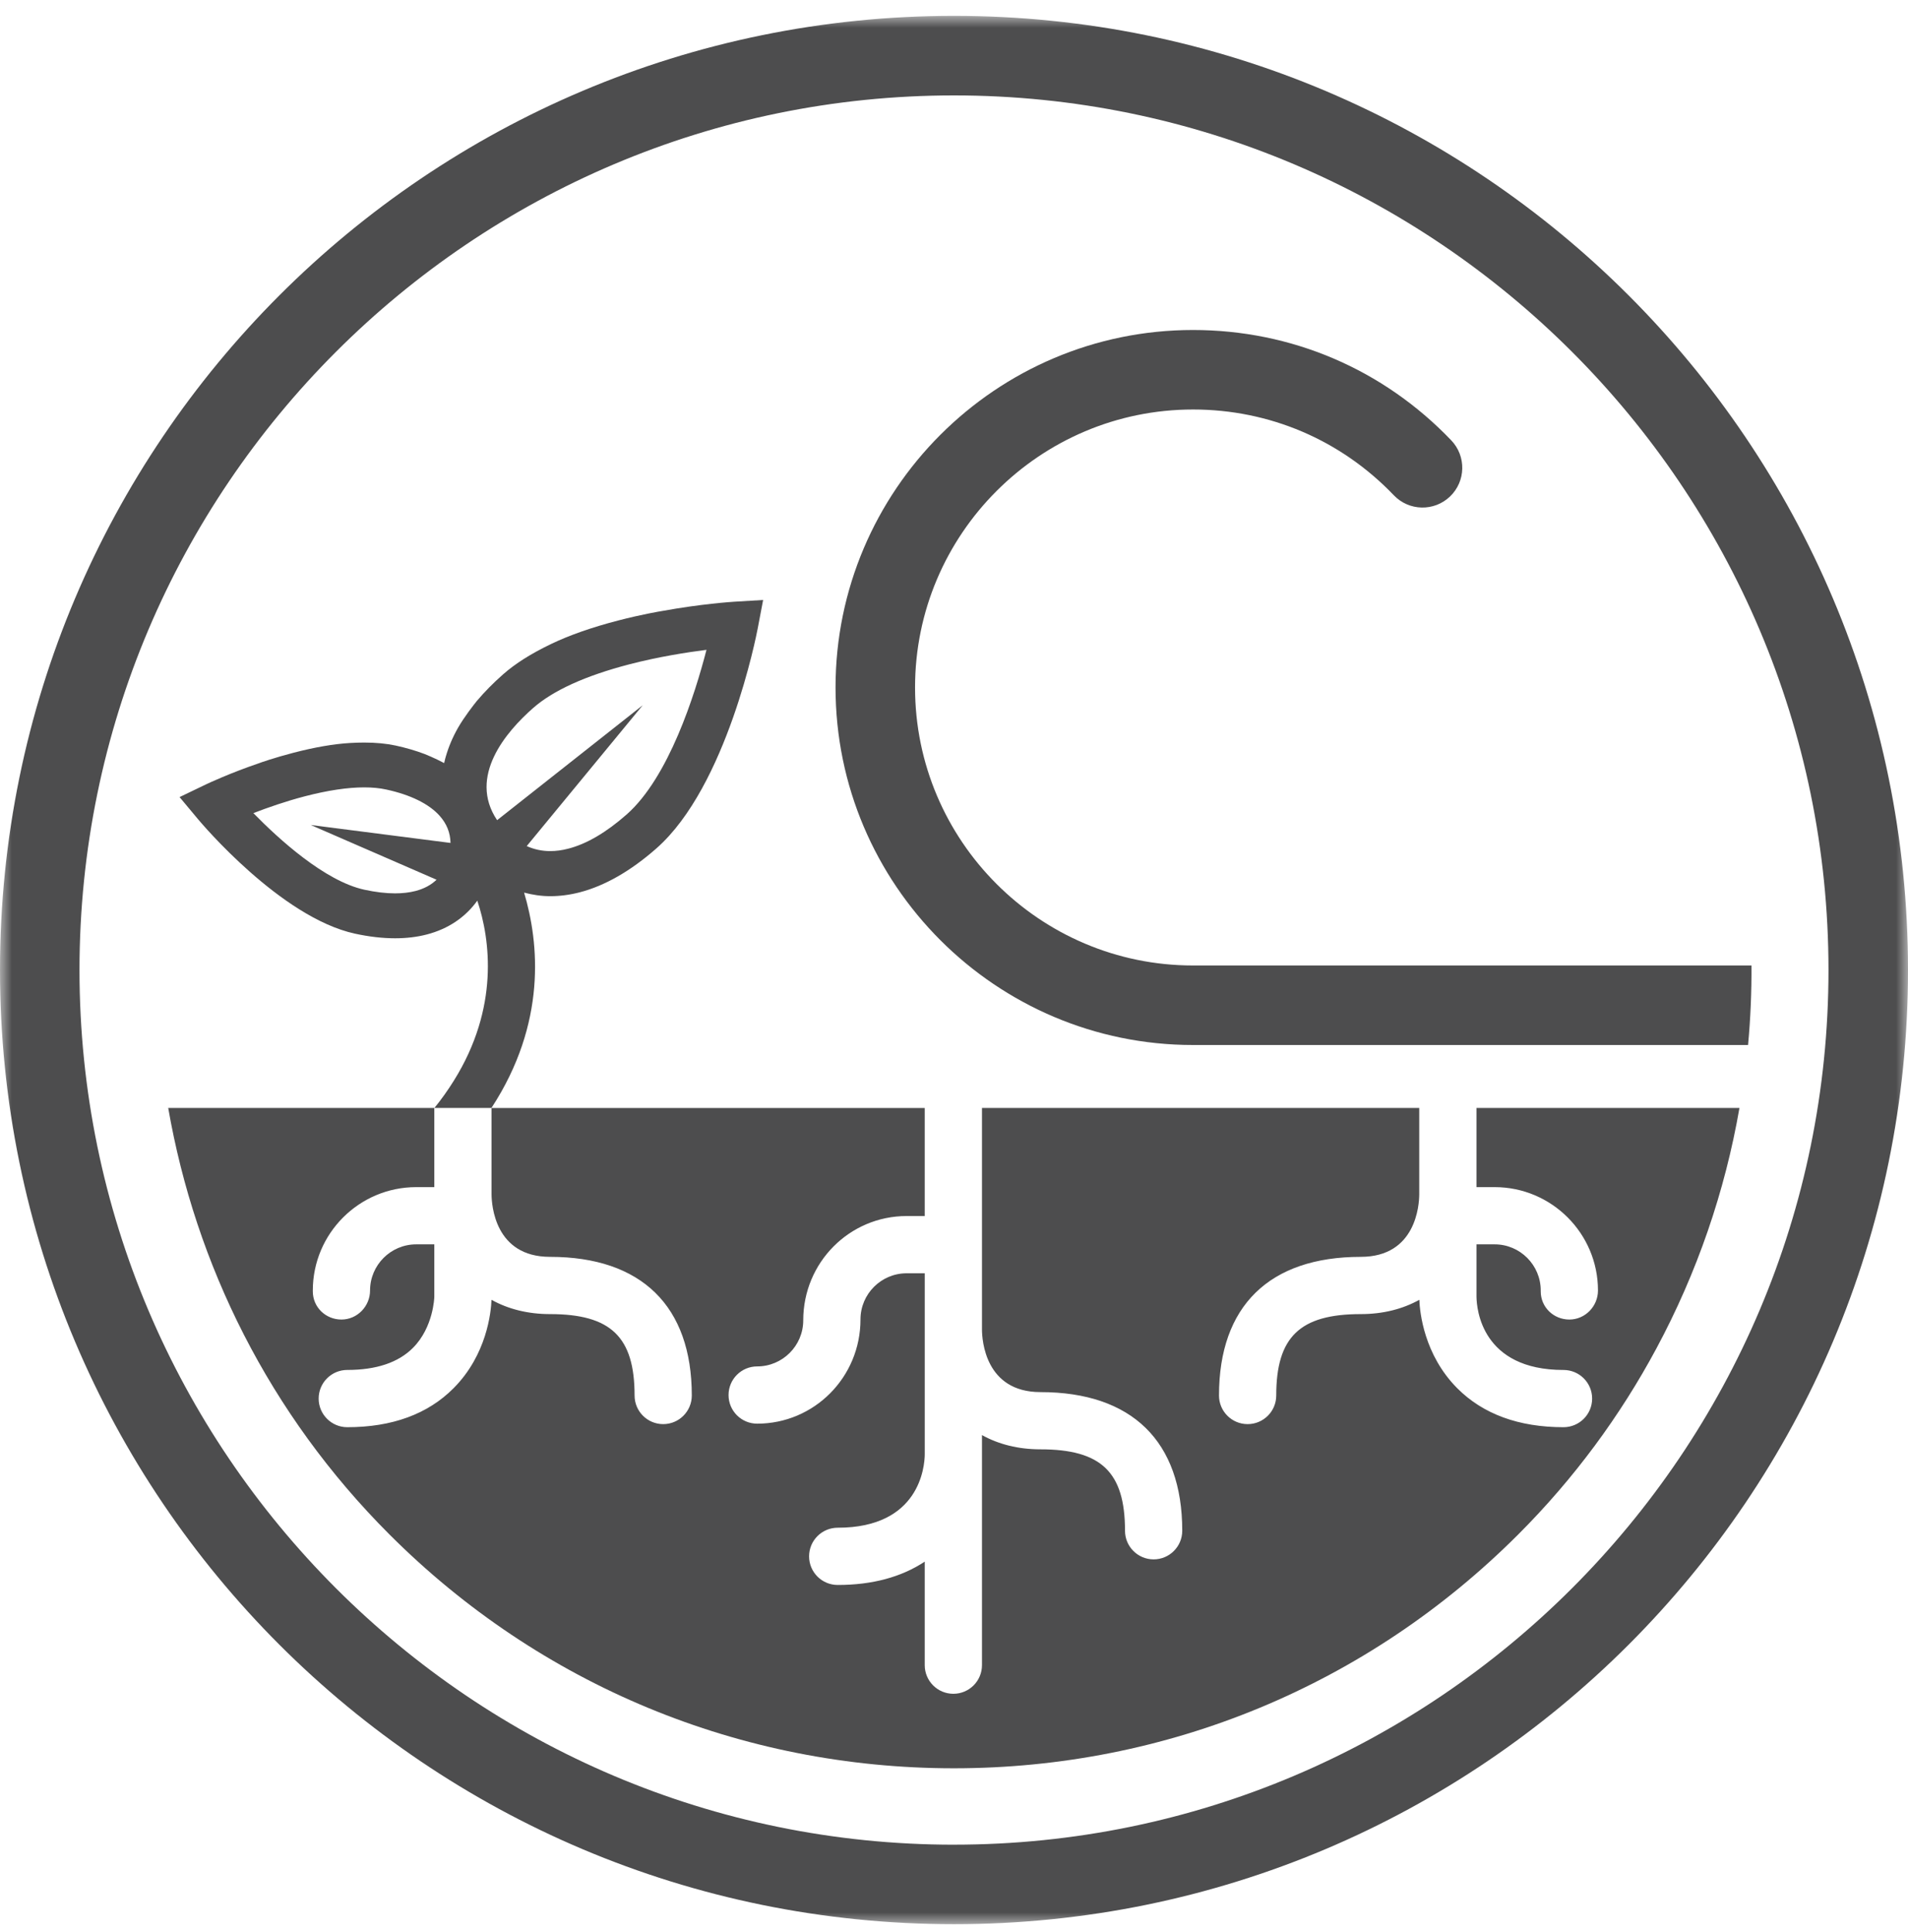 <svg xmlns="http://www.w3.org/2000/svg" xmlns:xlink="http://www.w3.org/1999/xlink" width="80" height="81" viewBox="0 0 80 81"><defs><path id="xzilxmccfa" d="M0 0.001L80 0.001 80 80 0 80z"></path></defs><g fill="none" fill-rule="evenodd"><g><g><g><path fill="#4D4D4E" d="M61.907 46.447v3.319h.762c2.389 0 4.332 1.943 4.332 4.333 0 .662-.537 1.218-1.2 1.218-.662 0-1.2-.518-1.2-1.18v-.038c0-1.066-.867-1.934-1.932-1.934h-.762v2.197c.007.509.214 3.069 3.65 3.069.662 0 1.199.536 1.199 1.199s-.537 1.2-1.2 1.2c-1.877 0-3.376-.55-4.455-1.633-1.395-1.402-1.57-3.185-1.59-3.708-.704.392-1.533.6-2.455.6-2.551 0-3.545.956-3.545 3.412 0 .663-.537 1.2-1.2 1.2-.663 0-1.2-.537-1.2-1.2 0-3.748 2.112-5.812 5.945-5.812 2.319 0 2.449-2.183 2.451-2.62v-3.622H41.173v9.29c.002.438.133 2.622 2.452 2.622 3.834 0 5.945 2.064 5.945 5.812 0 .662-.537 1.2-1.2 1.2-.663 0-1.2-.538-1.2-1.2 0-2.456-.994-3.413-3.545-3.413-.922 0-1.75-.207-2.452-.597v9.645c0 .662-.537 1.2-1.2 1.2-.663 0-1.2-.538-1.2-1.2v-4.34c-.979.647-2.2.978-3.649.978-.663 0-1.2-.537-1.2-1.2 0-.663.537-1.2 1.2-1.2 3.436 0 3.643-2.56 3.65-3.072v-7.594h-.762c-1.065 0-1.933.867-1.933 1.933 0 2.427-1.943 4.371-4.332 4.371-.663 0-1.2-.537-1.2-1.2 0-.663.537-1.2 1.2-1.2 1.065 0 1.932-.867 1.932-1.933 0-2.428 1.944-4.371 4.333-4.371h.761v-4.53H20.61v3.62c.003.439.133 2.621 2.451 2.621 3.834 0 5.945 2.064 5.945 5.812 0 .663-.536 1.2-1.199 1.2s-1.2-.537-1.2-1.2c0-2.456-.994-3.412-3.546-3.412-.921 0-1.75-.208-2.453-.599-.02.514-.193 2.302-1.592 3.707-1.078 1.084-2.577 1.633-4.455 1.633-.663 0-1.2-.537-1.2-1.2 0-.663.537-1.2 1.2-1.2 1.216 0 2.143-.311 2.755-.927.861-.864.894-2.124.894-2.136v-2.202h-.76c-1.066 0-1.934.868-1.934 1.934 0 .662-.537 1.218-1.2 1.218-.662 0-1.2-.518-1.2-1.18v-.038c0-2.39 1.944-4.333 4.334-4.333h.76v-3.319H7.053c1.141 6.554 4.227 12.831 9.278 17.881 6.32 6.32 14.724 9.801 23.662 9.801 8.939 0 17.343-3.48 23.663-9.801 2.36-2.36 4.287-4.992 5.791-7.792.143-.266.284-.533.419-.803-.135.27-.276.537-.419.803 1.714-3.19 2.879-6.599 3.486-10.089H61.907zM50.02 40.474c-6.426 0-11.653-5.228-11.653-11.654s5.227-11.653 11.654-11.653c3.209 0 6.2 1.277 8.42 3.595.637.667 1.692.688 2.356.052.665-.637.688-1.691.05-2.356-2.854-2.982-6.7-4.624-10.826-4.624-8.264 0-14.988 6.723-14.988 14.986 0 8.264 6.724 14.988 14.988 14.988h23.273c.103-1.109.15-2.222.143-3.334H50.021z" transform="translate(-1104 -3328) translate(0 3127) translate(1104 201)"></path><g transform="translate(-1104 -3328) translate(0 3127) translate(1104 201) translate(0 .665)"><mask id="k5an7rz6jb" fill="#fff"><use xlink:href="#xzilxmccfa"></use></mask><path fill="#4D4D4E" d="M40 76.667C19.782 76.667 3.333 60.219 3.333 40 3.333 19.783 19.782 3.335 40 3.335S76.666 19.783 76.666 40c0 20.218-16.448 36.666-36.666 36.666M40 0c-22.092 0-40 17.91-40 40 0 22.091 17.908 40 40 40s40-17.909 40-40C80 17.91 62.092 0 40 0" mask="url(#k5an7rz6jb)"></path></g><path fill="#4D4D4E" d="M22.348 29.686c.843-.743 2.204-1.36 4.044-1.838 1.218-.316 2.414-.503 3.23-.606-.485 1.874-1.58 5.346-3.35 6.904-.853.75-1.673 1.232-2.44 1.43-.262.069-.518.103-.76.103h-.001c-.346 0-.676-.07-.986-.21l4.86-5.9.004-.004.002-.002-6.108 4.82c-1.232-1.836.385-3.712 1.505-4.697zm-4.044 7.193c-.229.22-.524.379-.88.472-.257.066-.545.1-.86.1-.387 0-.818-.052-1.283-.152-1.67-.363-3.612-2.142-4.657-3.212.6-.232 1.361-.498 2.165-.707.951-.247 1.787-.372 2.484-.372.34 0 .65.03.922.09 1.018.22 1.792.602 2.238 1.101.296.332.448.708.456 1.138l-5.86-.752 5.275 2.294zm2.302 9.568l.003-.005c2.321-3.557 1.994-6.913 1.366-9.023.353.093.716.15 1.095.15.404 0 .82-.054 1.237-.162 1.057-.274 2.138-.894 3.215-1.841 2.96-2.605 4.197-8.951 4.248-9.22l.227-1.194-1.214.073c-.139.009-1.402.094-3.016.388-.084.013-.856.142-1.846.399-1.107.287-2.057.62-2.824.99-.838.403-1.492.817-1.999 1.264-.412.362-.783.738-1.113 1.129-.118.147-.524.663-.784 1.12-.224.394-.396.802-.508 1.198-.004.01-.036.116-.07.276-.393-.211-.813-.377-.813-.377-.37-.141-.78-.261-1.215-.356-.395-.085-.828-.127-1.325-.127-.188 0-.385.006-.593.018-.684.04-1.48.178-2.366.408-.794.205-1.434.43-1.434.434-1.235.419-2.154.852-2.258.902l-1.09.524.775.928c.14.168 3.47 4.12 6.578 4.797.593.129 1.16.194 1.683.194.474 0 .922-.053 1.332-.16.904-.235 1.62-.727 2.116-1.417.544 1.624.928 4.488-.986 7.55-.237.378-.502.758-.813 1.14h2.392z" transform="translate(-1104 -3328) translate(0 3127) translate(1104 201)"></path></g></g></g></g></svg>